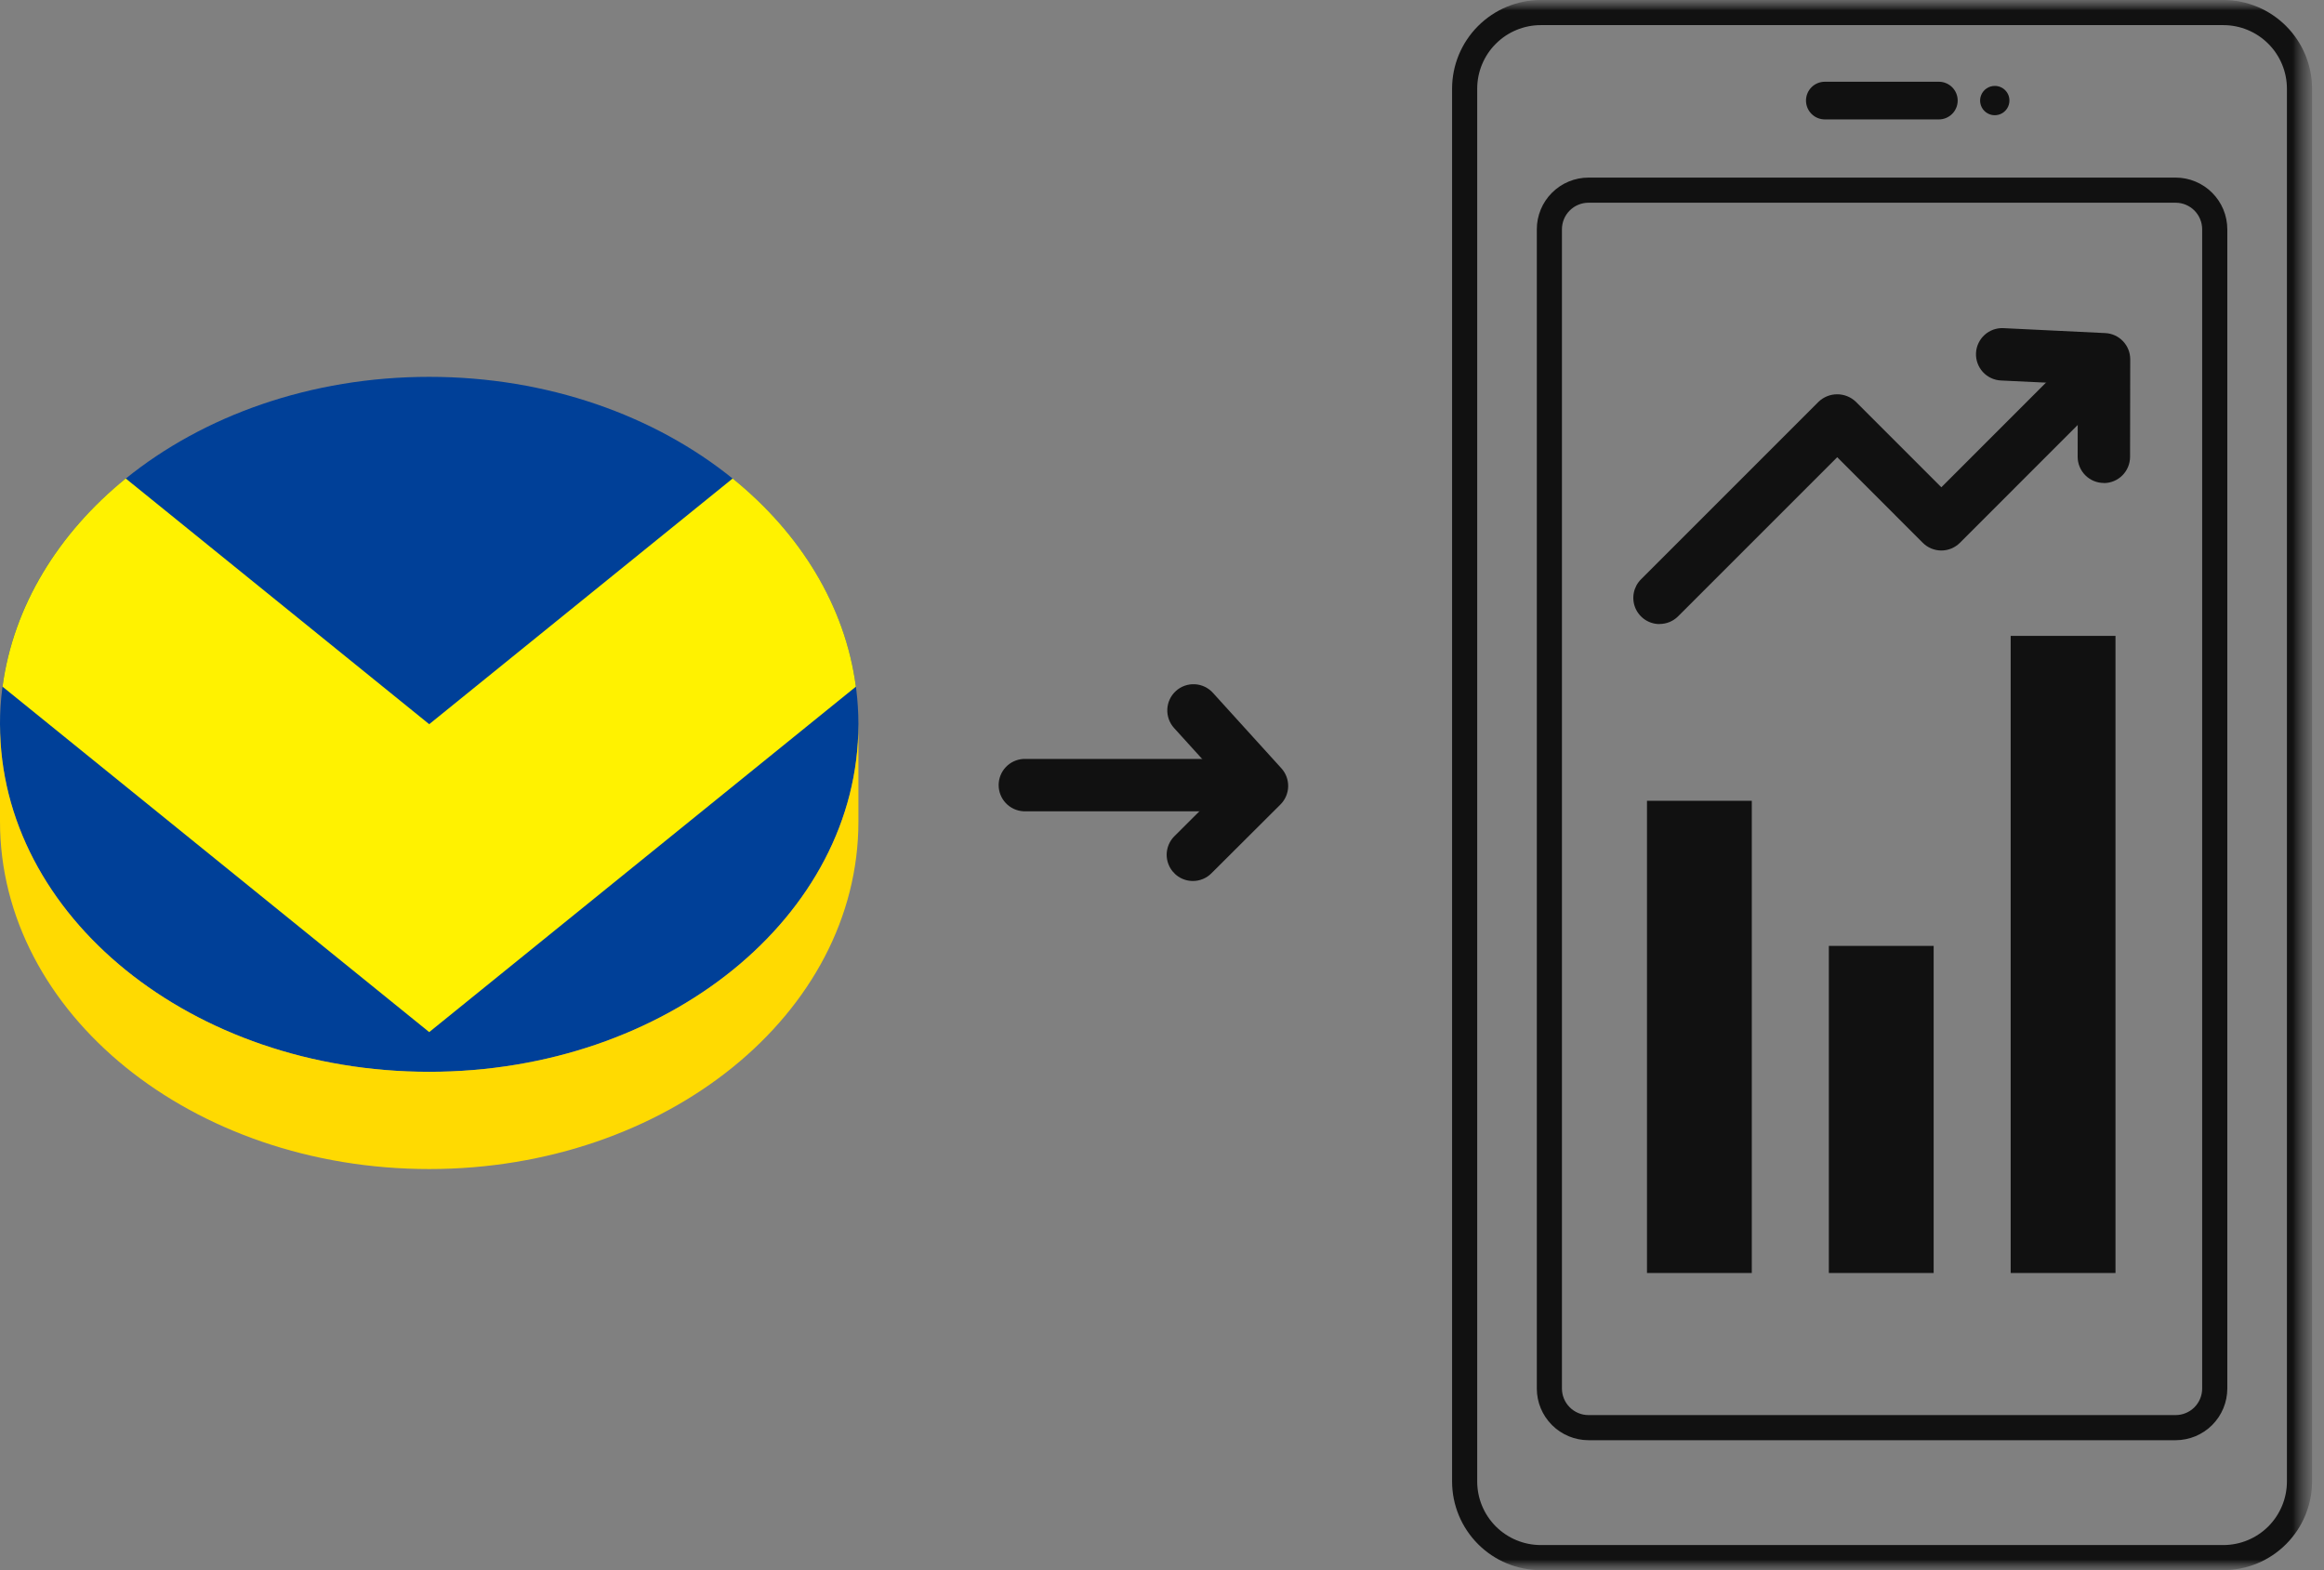 <svg width="111" height="75" viewBox="0 0 111 75" fill="none" xmlns="http://www.w3.org/2000/svg">
<rect x="0" y="0" width="111" height="75" fill="#808080" stroke="none"/>
<g clip-path="url(#clip0_3671_129)">
<mask id="mask0_3671_129" style="mask-type:luminance" maskUnits="userSpaceOnUse" x="0" y="0" width="111" height="75">
<path d="M110.43 0H0V75H110.43V0Z" fill="white"/>
</mask>
<g mask="url(#mask0_3671_129)">
<mask id="mask1_3671_129" style="mask-type:luminance" maskUnits="userSpaceOnUse" x="0" y="0" width="111" height="75">
<path d="M110.43 0H0V75H110.43V0Z" fill="white"/>
</mask>
<g mask="url(#mask1_3671_129)">
<path d="M106.195 75H73.589C72.466 74.998 71.39 74.552 70.597 73.758C69.803 72.964 69.356 71.888 69.355 70.765V4.234C69.356 3.111 69.803 2.035 70.597 1.242C71.39 0.448 72.466 0.001 73.589 0H106.195C107.317 0.001 108.394 0.448 109.187 1.242C109.981 2.035 110.428 3.111 110.429 4.234V70.765C110.428 71.888 109.981 72.964 109.187 73.758C108.394 74.552 107.318 74.998 106.195 75ZM73.589 1.2C72.785 1.201 72.013 1.521 71.445 2.09C70.876 2.658 70.556 3.43 70.555 4.234V70.765C70.556 71.57 70.876 72.341 71.444 72.91C72.013 73.479 72.784 73.799 73.589 73.8H106.195C106.999 73.799 107.771 73.479 108.34 72.91C108.908 72.341 109.228 71.57 109.229 70.765V4.234C109.228 3.43 108.908 2.658 108.339 2.09C107.771 1.521 106.999 1.201 106.195 1.2H73.589Z" fill="#111111"/>
<path d="M103.913 68.792H75.871C75.216 68.791 74.588 68.531 74.126 68.068C73.663 67.605 73.402 66.978 73.402 66.323V10.952C73.402 10.297 73.663 9.67 74.126 9.207C74.588 8.744 75.216 8.483 75.871 8.483H103.913C104.568 8.483 105.195 8.744 105.658 9.207C106.121 9.67 106.381 10.297 106.382 10.952V66.323C106.381 66.978 106.121 67.605 105.658 68.068C105.195 68.531 104.568 68.791 103.913 68.792ZM75.871 9.683C75.534 9.683 75.212 9.817 74.974 10.055C74.736 10.293 74.602 10.615 74.602 10.952V66.323C74.602 66.659 74.736 66.982 74.974 67.22C75.212 67.458 75.534 67.592 75.871 67.592H103.913C104.249 67.592 104.572 67.458 104.81 67.22C105.047 66.982 105.181 66.659 105.181 66.323V10.952C105.181 10.616 105.047 10.293 104.81 10.055C104.572 9.817 104.249 9.683 103.913 9.683H75.871Z" fill="#111111"/>
<path d="M92.604 5.704H87.159C86.92 5.704 86.691 5.609 86.522 5.44C86.354 5.271 86.259 5.043 86.259 4.804C86.259 4.565 86.354 4.336 86.522 4.167C86.691 3.999 86.92 3.904 87.159 3.904H92.604C92.843 3.904 93.071 3.999 93.24 4.167C93.409 4.336 93.504 4.565 93.504 4.804C93.504 5.043 93.409 5.271 93.24 5.44C93.071 5.609 92.843 5.704 92.604 5.704Z" fill="#111111"/>
<path d="M95.975 4.799C95.976 4.938 95.935 5.074 95.859 5.19C95.782 5.306 95.673 5.396 95.545 5.45C95.417 5.503 95.276 5.518 95.139 5.491C95.003 5.464 94.878 5.397 94.78 5.299C94.681 5.201 94.615 5.076 94.588 4.939C94.561 4.803 94.575 4.662 94.629 4.534C94.683 4.406 94.773 4.296 94.889 4.22C95.005 4.143 95.141 4.103 95.28 4.104C95.371 4.104 95.461 4.122 95.546 4.157C95.63 4.192 95.707 4.243 95.771 4.308C95.836 4.372 95.887 4.449 95.922 4.533C95.957 4.617 95.975 4.708 95.975 4.799Z" fill="#111111"/>
<path d="M60.246 38.751H48.879C48.56 38.733 48.259 38.593 48.04 38.361C47.82 38.129 47.698 37.821 47.698 37.501C47.698 37.181 47.82 36.873 48.04 36.641C48.259 36.409 48.56 36.269 48.879 36.251H60.246C60.565 36.269 60.866 36.409 61.085 36.641C61.305 36.873 61.427 37.181 61.427 37.501C61.427 37.821 61.305 38.129 61.085 38.361C60.866 38.593 60.565 38.733 60.246 38.751Z" fill="#111111"/>
<path d="M56.975 42.081C56.727 42.081 56.485 42.007 56.279 41.87C56.074 41.732 55.913 41.536 55.819 41.307C55.724 41.078 55.699 40.827 55.748 40.584C55.796 40.341 55.916 40.118 56.091 39.943L58.546 37.496L56.077 34.774C55.854 34.528 55.738 34.204 55.754 33.873C55.77 33.541 55.917 33.23 56.163 33.006C56.408 32.783 56.733 32.667 57.064 32.683C57.395 32.699 57.707 32.846 57.93 33.092L61.202 36.698C61.418 36.936 61.534 37.248 61.526 37.57C61.518 37.892 61.386 38.198 61.159 38.425L57.859 41.715C57.743 41.831 57.605 41.923 57.453 41.986C57.302 42.048 57.139 42.081 56.975 42.081Z" fill="#111111"/>
<path d="M83.67 38.25H78.664V60.805H83.67V38.25Z" fill="#111111"/>
<path d="M92.356 45.181H87.35V60.805H92.356V45.181Z" fill="#111111"/>
<path d="M101.041 30.373H96.035V60.805H101.041V30.373Z" fill="#111111"/>
<path d="M79.263 29.809C79.015 29.809 78.773 29.735 78.567 29.598C78.362 29.46 78.201 29.265 78.106 29.036C78.012 28.807 77.987 28.556 78.035 28.313C78.084 28.07 78.203 27.847 78.378 27.672L86.865 19.185C87.104 18.959 87.42 18.833 87.749 18.833C88.078 18.833 88.395 18.959 88.634 19.185L92.723 23.275L98.783 17.214C99.017 16.979 99.335 16.847 99.667 16.847C99.999 16.847 100.318 16.979 100.552 17.213C100.787 17.448 100.919 17.766 100.919 18.098C100.919 18.43 100.787 18.748 100.553 18.983L93.608 25.929C93.373 26.163 93.055 26.295 92.723 26.295C92.391 26.295 92.073 26.163 91.839 25.929L87.75 21.839L80.15 29.439C80.034 29.555 79.896 29.647 79.744 29.71C79.592 29.773 79.429 29.805 79.265 29.805" fill="#111111"/>
<path d="M100.485 23.069C100.153 23.069 99.835 22.937 99.601 22.703C99.366 22.468 99.234 22.15 99.234 21.819L99.24 18.352L95.569 18.174C95.237 18.158 94.926 18.011 94.703 17.765C94.48 17.519 94.363 17.195 94.379 16.863C94.395 16.532 94.543 16.22 94.788 15.997C95.034 15.774 95.358 15.658 95.69 15.674L100.554 15.91C100.875 15.925 101.179 16.064 101.4 16.298C101.622 16.531 101.746 16.841 101.745 17.163L101.737 21.824C101.736 22.155 101.604 22.474 101.369 22.708C101.135 22.942 100.817 23.074 100.485 23.074" fill="#111111"/>
</g>
</g>
<path d="M20.5 51.196C31.822 51.196 41 43.764 41 34.598C41 25.431 31.822 18 20.5 18C9.178 18 0 25.431 0 34.598C0 43.764 9.178 51.196 20.5 51.196Z" fill="#004098"/>
<path d="M6.006 22.856C2.791 25.463 0.639 28.935 0.12 32.798L20.5 49.299L40.88 32.798C40.367 28.928 38.215 25.463 34.993 22.856L20.5 34.591L6.006 22.856Z" fill="#FFF200"/>
<path d="M41 34.598C41 43.765 31.823 51.195 20.5 51.195C9.177 51.195 0 43.765 0 34.598V39.242C0 48.409 9.177 55.84 20.5 55.84C31.823 55.84 41 48.409 41 39.242V34.598Z" fill="#FFDA01"/>
</g>
<defs>
<clipPath id="clip0_3671_129">
<rect width="111" height="75" fill="white"/>
</clipPath>
</defs>
</svg>
